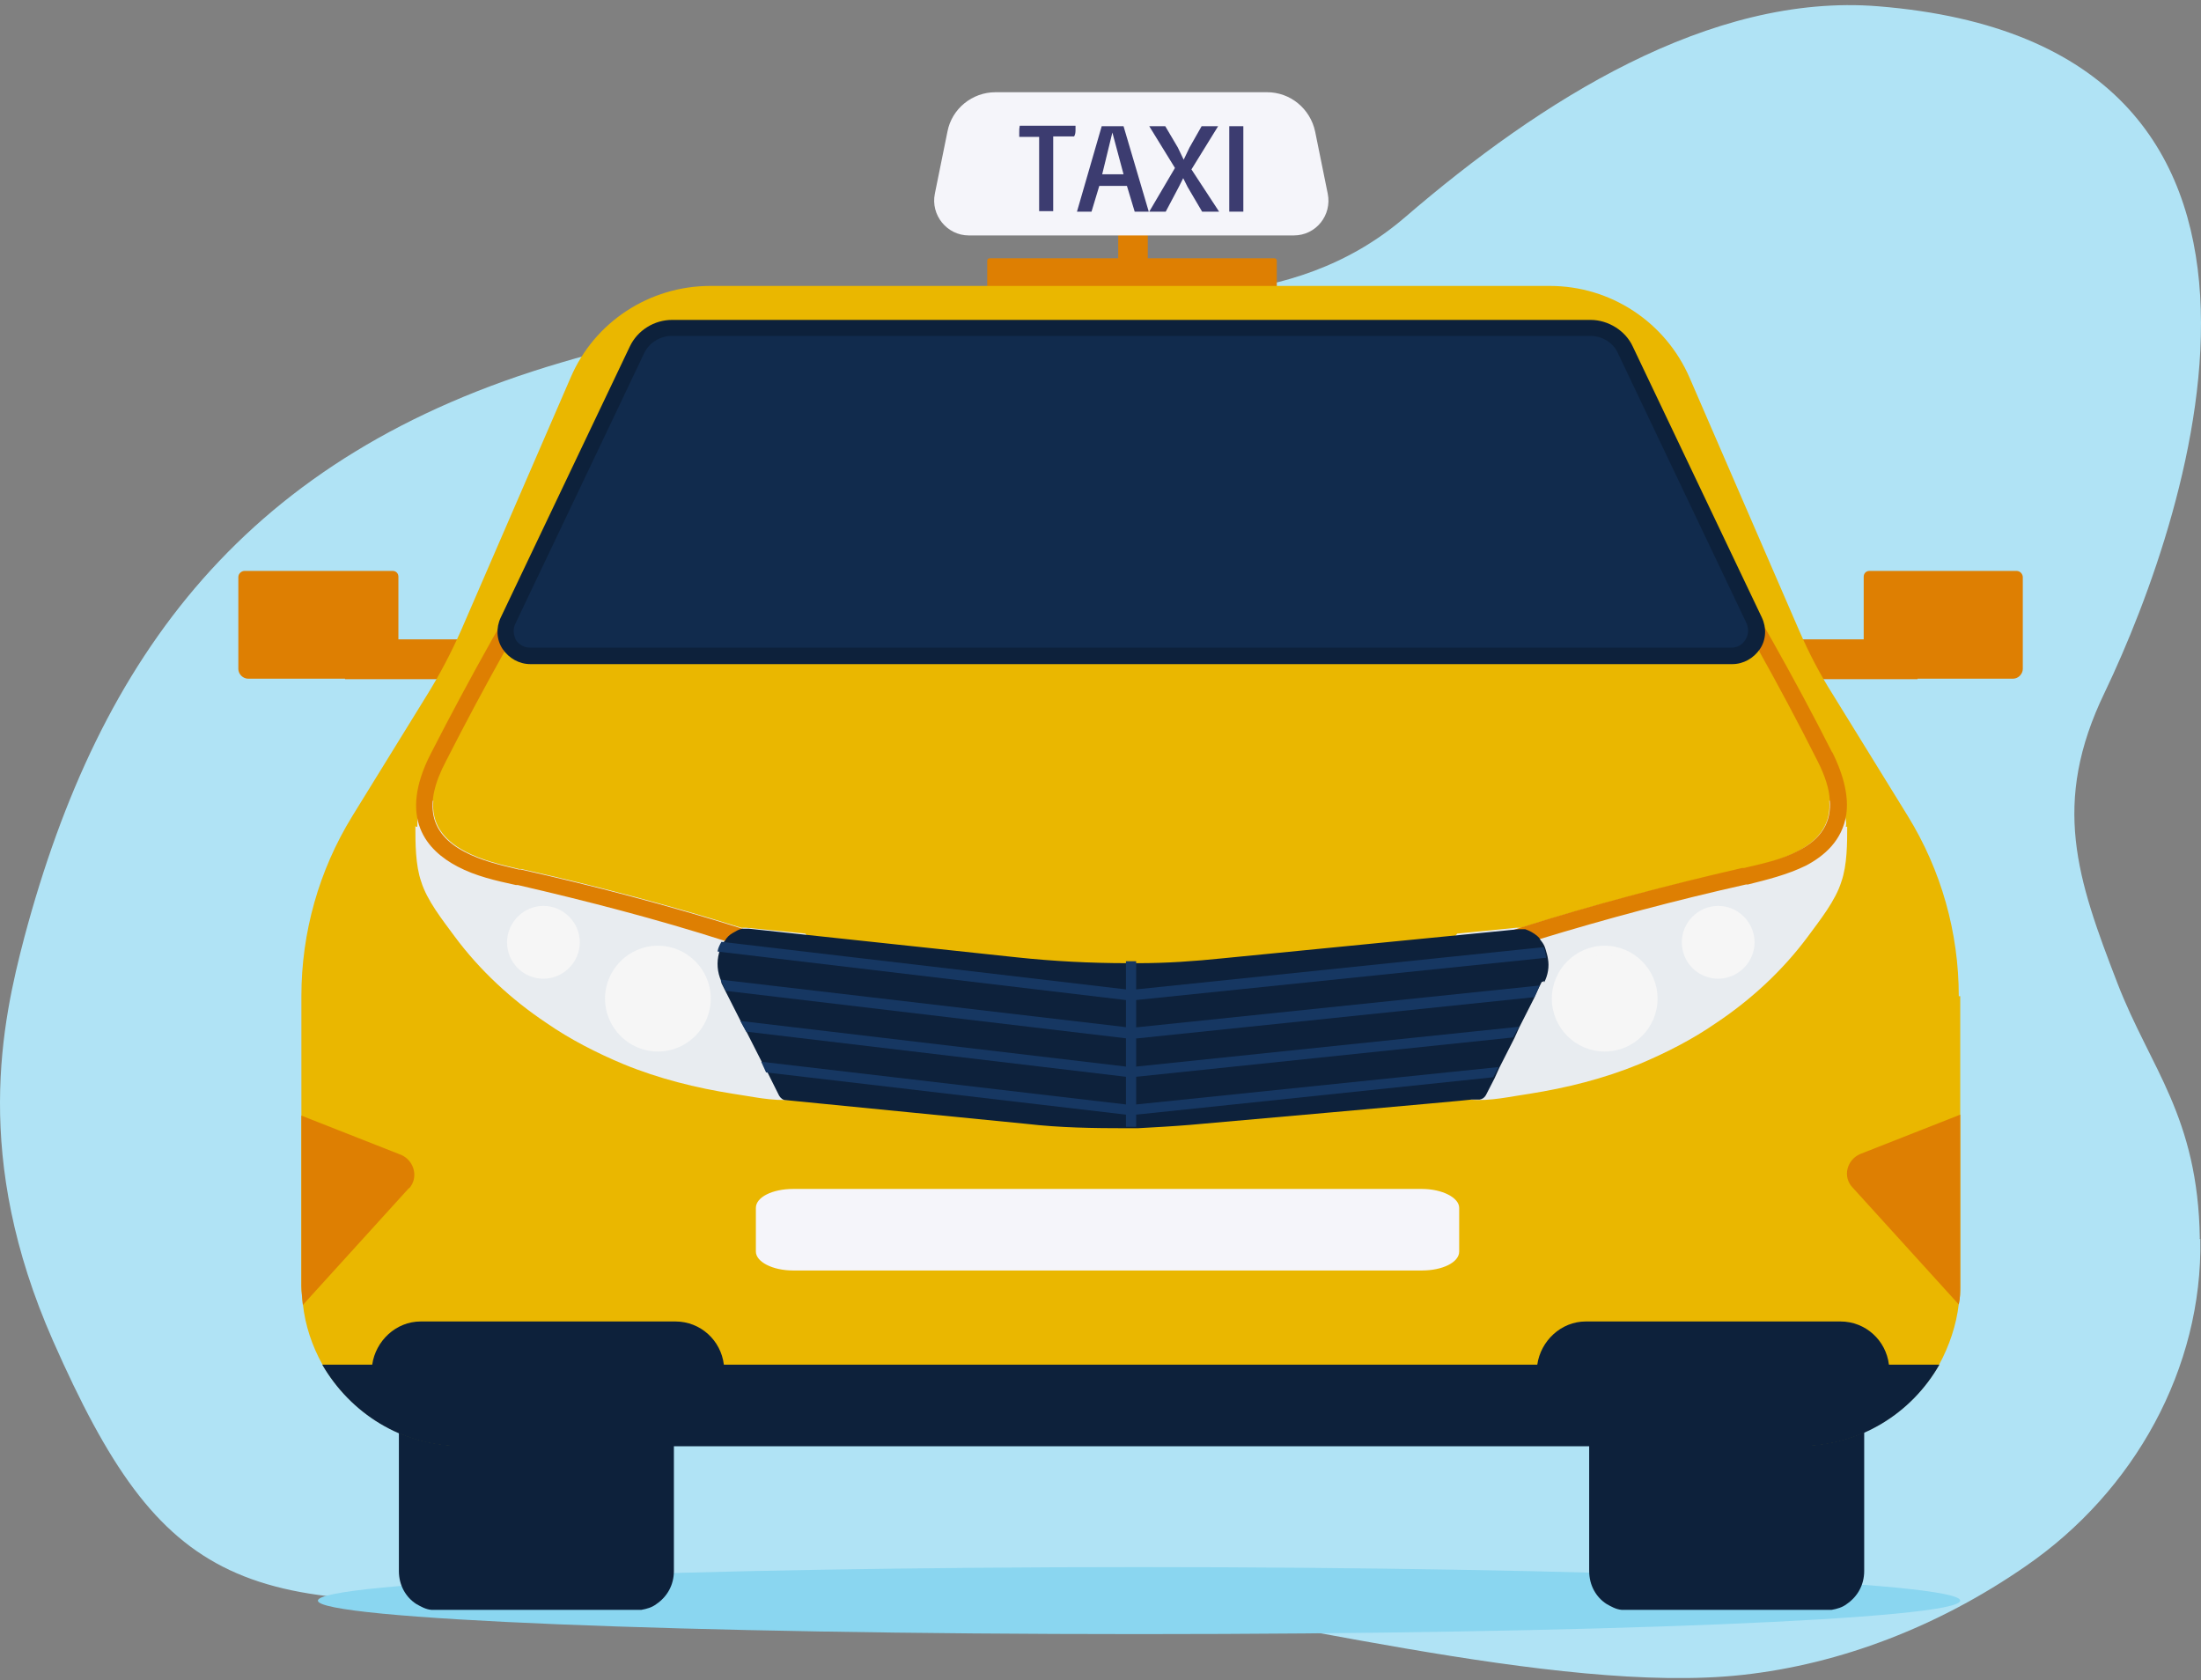 <svg xmlns="http://www.w3.org/2000/svg" width="300" height="229" viewBox="0 0 300 229">
    <rect x="0" y="0" width="300" height="229" fill="#808080" stroke="none"/>
    <g fill="none" transform="translate(0 .699)">
        <path fill="#B0E3F5"
            d="M299.842,168.084 C299.577,151.41 293.099,144.926 288.603,133.281 C283.116,119.056 279.546,108.8 286.884,93.649 C298.718,68.903 320.006,5.319 256.01,0.158 C233.069,-1.695 209.93,13.06 191.551,28.873 C175.948,42.305 156.115,39.46 139.389,39.724 C118.828,39.989 97.209,42.569 76.45,48.723 C33.61,61.294 13.578,88.62 3.331,126.996 C0.289,138.574 -3.809,157.034 7.231,182.045 C22.172,215.855 32.816,220.156 78.301,216.186 C88.747,215.259 107.324,214.267 117.968,214.267 C136.347,214.002 135.62,215.061 146.198,216.252 C170.792,218.965 212.244,230.345 237.499,227.566 C250.853,226.11 264.274,220.95 276.108,212.745 C290.917,202.556 300.239,185.75 299.908,168.15 L299.776,168.15 L299.842,168.084 Z" />
        <path fill="#8AD6F0"
            d="M155.255,222.008 C217.071,222.008 267.183,219.964 267.183,217.443 C267.183,214.921 217.071,212.877 155.255,212.877 C93.44,212.877 43.328,214.921 43.328,217.443 C43.328,219.964 93.44,222.008 155.255,222.008 Z" />
        <polygon fill="#DE7F02" points="156.445 29.535 152.413 29.535 152.413 38.137 156.445 38.137" />
        <path fill="#F5F5FA"
            d="M172.709,11.869 L135.686,11.869 C132.513,11.869 129.736,14.119 129.141,17.228 L127.422,25.697 C126.827,28.609 129.075,31.388 132.05,31.388 L176.345,31.388 C179.386,31.388 181.568,28.609 180.973,25.697 L179.254,17.228 C178.593,14.119 175.882,11.869 172.709,11.869 Z" />
        <path fill="#3C3C70"
            d="M141.769 17.956 138.926 17.956 138.926 17.295C138.926 16.964 138.926 16.765 138.992 16.435L146.595 16.435 146.595 16.964C146.595 17.229 146.595 17.626 146.396 17.89L143.554 17.89 143.554 28.08 141.636 28.08 141.636 17.89 141.702 17.89 141.769 17.956ZM150.231 16.5 153.14 16.5 156.578 28.145 154.66 28.145 153.603 24.639 149.834 24.639 148.776 28.145 146.793 28.145 150.165 16.5 150.231 16.5ZM153.14 23.051 151.619 17.361 150.231 23.051 153.272 23.051 153.206 23.051 153.14 23.051Z" />
        <polygon fill="#3C3C70"
            points="160.148 22.191 156.644 16.5 158.826 16.5 160.544 19.412 161.338 21.066 162.131 19.412 163.784 16.5 166.032 16.5 162.396 22.389 166.164 28.145 163.85 28.145 161.867 24.771 161.272 23.58 160.677 24.771 158.892 28.145 156.644 28.145" />
        <polygon fill="#3C3C70" points="167.552 16.5 169.469 16.5 169.469 28.145 167.552 28.145" />
        <path fill="#DE7F02"
            d="M173.701,34.497 L134.893,34.497 C134.71,34.497 134.562,34.646 134.562,34.828 L134.562,38.93 C134.562,39.113 134.71,39.261 134.893,39.261 L173.701,39.261 C173.883,39.261 174.031,39.113 174.031,38.93 L174.031,34.828 C174.031,34.646 173.883,34.497 173.701,34.497 Z" />
        <path fill="#0D213B"
            d="M254.093,171.128 L254.093,213.407 C254.093,215.326 253.167,216.914 251.713,217.906 C251.118,218.369 250.39,218.568 249.663,218.7 L221.037,218.7 C220.243,218.634 219.582,218.237 218.987,217.906 C217.533,216.98 216.607,215.326 216.607,213.407 L216.607,171.128 L254.291,171.128 L254.225,171.128 L254.093,171.128 Z" />
        <path fill="#3C3C70"
            d="M222.888 171.127C222.888 171.193 222.822 171.392 222.689 171.458L220.111 174.634C219.913 174.899 219.648 174.965 219.45 174.965 219.252 174.965 218.921 174.899 218.789 174.634 218.326 174.171 218.326 173.509 218.789 172.98L220.309 171.061 222.954 171.061 222.888 171.061 222.888 171.127ZM228.441 174.634C228.243 174.833 227.978 174.965 227.78 174.965 227.582 174.965 227.251 174.899 227.119 174.634L224.541 171.458C224.541 171.392 224.342 171.26 224.342 171.128L226.987 171.128 228.507 173.046C228.838 173.509 228.838 174.237 228.507 174.7L228.441 174.7 228.441 174.634ZM219.318 180.589C219.053 180.589 218.789 180.523 218.657 180.258 218.194 179.795 218.194 179.133 218.657 178.604L221.235 175.428C221.566 174.965 222.293 174.899 222.623 175.428 223.086 175.891 223.086 176.553 222.623 177.082L220.045 180.258C219.847 180.523 219.582 180.589 219.384 180.589L219.318 180.589ZM227.78 180.589C227.516 180.589 227.251 180.523 227.119 180.258L224.541 177.082C224.21 176.619 224.21 175.891 224.541 175.428 225.003 174.965 225.598 174.965 225.929 175.428L228.507 178.604C228.838 179.067 228.838 179.795 228.507 180.258 228.309 180.457 228.044 180.589 227.846 180.589L227.78 180.589ZM219.318 186.147C219.053 186.147 218.789 186.081 218.657 185.816 218.194 185.353 218.194 184.691 218.657 184.162L221.235 180.986C221.566 180.523 222.293 180.457 222.623 180.986 223.086 181.449 223.086 182.111 222.623 182.64L220.045 185.816C219.847 186.081 219.582 186.147 219.384 186.147L219.318 186.147ZM227.78 186.147C227.516 186.147 227.251 186.081 227.119 185.816L224.541 182.64C224.21 182.177 224.21 181.449 224.541 180.986 225.003 180.523 225.598 180.523 225.929 180.986L228.507 184.162C228.838 184.625 228.838 185.353 228.507 185.816 228.309 186.015 228.044 186.147 227.846 186.147L227.78 186.147ZM219.318 191.837C219.053 191.837 218.789 191.771 218.657 191.506 218.194 191.043 218.194 190.381 218.657 189.852L221.235 186.676C221.566 186.213 222.293 186.147 222.623 186.676 223.086 187.139 223.086 187.801 222.623 188.33L220.045 191.506C219.847 191.771 219.582 191.837 219.384 191.837L219.318 191.837ZM227.78 191.837C227.516 191.837 227.251 191.771 227.119 191.506L224.541 188.33C224.21 187.867 224.21 187.139 224.541 186.676 225.003 186.213 225.598 186.213 225.929 186.676L228.507 189.852C228.838 190.315 228.838 191.043 228.507 191.506 228.309 191.705 228.044 191.837 227.846 191.837L227.78 191.837ZM234.589 171.127C234.589 171.193 234.523 171.392 234.391 171.458L231.813 174.634C231.614 174.899 231.35 174.965 231.152 174.965 230.953 174.965 230.623 174.899 230.491 174.634 230.028 174.171 230.028 173.509 230.491 172.98L232.011 171.061 234.656 171.061 234.589 171.061 234.589 171.127ZM240.143 174.634C239.945 174.833 239.68 174.965 239.482 174.965 239.283 174.965 238.953 174.899 238.821 174.634L236.242 171.458C236.242 171.392 236.044 171.26 236.044 171.128L238.688 171.128 240.209 173.046C240.54 173.509 240.54 174.237 240.209 174.7L240.143 174.7 240.143 174.634ZM231.152 180.589C230.887 180.589 230.623 180.523 230.491 180.258 230.028 179.795 230.028 179.133 230.491 178.604L233.069 175.428C233.399 174.965 234.127 174.899 234.457 175.428 234.92 175.891 234.92 176.553 234.457 177.082L231.879 180.258C231.681 180.523 231.416 180.589 231.218 180.589L231.152 180.589ZM239.482 180.589C239.217 180.589 238.953 180.523 238.821 180.258L236.242 177.082C235.912 176.619 235.912 175.891 236.242 175.428 236.705 174.965 237.3 174.965 237.631 175.428L240.209 178.604C240.54 179.067 240.54 179.795 240.209 180.258 240.011 180.457 239.746 180.589 239.548 180.589L239.482 180.589ZM231.152 186.147C230.887 186.147 230.623 186.081 230.491 185.816 230.028 185.353 230.028 184.691 230.491 184.162L233.069 180.986C233.399 180.523 234.127 180.457 234.457 180.986 234.92 181.449 234.92 182.111 234.457 182.64L231.879 185.816C231.681 186.081 231.416 186.147 231.218 186.147L231.152 186.147ZM239.482 186.147C239.217 186.147 238.953 186.081 238.821 185.816L236.242 182.64C235.912 182.177 235.912 181.449 236.242 180.986 236.705 180.523 237.3 180.523 237.631 180.986L240.209 184.162C240.54 184.625 240.54 185.353 240.209 185.816 240.011 186.015 239.746 186.147 239.548 186.147L239.482 186.147ZM231.152 191.837C230.887 191.837 230.623 191.771 230.491 191.506 230.028 191.043 230.028 190.381 230.491 189.852L233.069 186.676C233.399 186.213 234.127 186.147 234.457 186.676 234.92 187.139 234.92 187.801 234.457 188.33L231.879 191.506C231.681 191.771 231.416 191.837 231.218 191.837L231.152 191.837ZM239.482 191.837C239.217 191.837 238.953 191.771 238.821 191.506L236.242 188.33C235.912 187.867 235.912 187.139 236.242 186.676 236.705 186.213 237.3 186.213 237.631 186.676L240.209 189.852C240.54 190.315 240.54 191.043 240.209 191.506 240.011 191.705 239.746 191.837 239.548 191.837L239.482 191.837ZM246.357 171.127C246.357 171.193 246.291 171.392 246.159 171.458L243.581 174.634C243.382 174.899 243.118 174.965 242.92 174.965 242.721 174.965 242.391 174.899 242.258 174.634 241.796 174.171 241.796 173.509 242.258 172.98L243.779 171.061 246.424 171.061 246.357 171.061 246.357 171.127ZM251.845 174.634C251.646 174.833 251.382 174.965 251.184 174.965 250.985 174.965 250.655 174.899 250.522 174.634L247.944 171.458C247.944 171.392 247.746 171.26 247.746 171.128L250.39 171.128 251.911 173.046C252.241 173.509 252.241 174.237 251.911 174.7L251.845 174.7 251.845 174.634ZM242.854 180.589C242.589 180.589 242.325 180.523 242.192 180.258 241.73 179.795 241.73 179.133 242.192 178.604L244.771 175.428C245.101 174.965 245.829 174.899 246.159 175.428 246.622 175.891 246.622 176.553 246.159 177.082L243.581 180.258C243.382 180.523 243.118 180.589 242.92 180.589L242.854 180.589ZM251.184 180.589C250.919 180.589 250.655 180.523 250.522 180.258L247.944 177.082C247.614 176.619 247.614 175.891 247.944 175.428 248.407 174.965 249.002 174.965 249.332 175.428L251.911 178.604C252.241 179.067 252.241 179.795 251.911 180.258 251.712 180.457 251.448 180.589 251.25 180.589L251.184 180.589ZM242.854 186.147C242.589 186.147 242.325 186.081 242.192 185.816 241.73 185.353 241.73 184.691 242.192 184.162L244.771 180.986C245.101 180.523 245.829 180.457 246.159 180.986 246.622 181.449 246.622 182.111 246.159 182.64L243.581 185.816C243.382 186.081 243.118 186.147 242.92 186.147L242.854 186.147ZM251.184 186.147C250.919 186.147 250.655 186.081 250.522 185.816L247.944 182.64C247.614 182.177 247.614 181.449 247.944 180.986 248.407 180.523 249.002 180.523 249.332 180.986L251.911 184.162C252.241 184.625 252.241 185.353 251.911 185.816 251.712 186.015 251.448 186.147 251.25 186.147L251.184 186.147ZM242.854 191.837C242.589 191.837 242.325 191.771 242.192 191.506 241.73 191.043 241.73 190.381 242.192 189.852L244.771 186.676C245.101 186.213 245.829 186.147 246.159 186.676 246.622 187.139 246.622 187.801 246.159 188.33L243.581 191.506C243.382 191.771 243.118 191.837 242.92 191.837L242.854 191.837ZM251.184 191.837C250.919 191.837 250.655 191.771 250.522 191.506L247.944 188.33C247.614 187.867 247.614 187.139 247.944 186.676 248.407 186.213 249.002 186.213 249.332 186.676L251.911 189.852C252.241 190.315 252.241 191.043 251.911 191.506 251.712 191.705 251.448 191.837 251.25 191.837L251.184 191.837Z" />
        <path fill="#0D213B"
            d="M91.854,171.128 L91.854,213.407 C91.854,215.326 90.929,216.914 89.474,217.906 C88.879,218.369 88.152,218.568 87.425,218.7 L58.798,218.7 C58.005,218.634 57.344,218.237 56.749,217.906 C55.294,216.98 54.369,215.326 54.369,213.407 L54.369,171.128 L92.053,171.128 L91.986,171.128 L91.854,171.128 Z" />
        <path fill="#3C3C70"
            d="M60.649 171.127C60.649 171.193 60.583 171.392 60.451 171.458L57.873 174.634C57.674 174.899 57.41 174.965 57.079 174.965 56.749 174.965 56.551 174.899 56.418 174.634 55.956 174.171 55.956 173.509 56.418 172.98L58.071 171.061 60.716 171.061 60.649 171.061 60.649 171.127ZM66.269 174.634C66.071 174.833 65.806 174.965 65.608 174.965 65.409 174.965 65.079 174.899 64.814 174.634L62.236 171.458C62.236 171.392 62.038 171.26 62.038 171.128L64.682 171.128 66.335 173.046C66.666 173.509 66.666 174.237 66.335 174.7L66.269 174.7 66.269 174.634ZM57.145 180.589C56.881 180.589 56.617 180.523 56.484 180.258 56.022 179.795 56.022 179.133 56.484 178.604L59.063 175.428C59.393 174.965 60.121 174.899 60.451 175.428 60.782 175.957 60.914 176.553 60.451 177.082L57.873 180.258C57.674 180.523 57.41 180.589 57.079 180.589L57.145 180.589ZM65.542 180.589C65.277 180.589 65.013 180.523 64.748 180.258L62.17 177.082C61.839 176.619 61.839 175.891 62.17 175.428 62.633 174.965 63.228 174.965 63.558 175.428L66.137 178.604C66.467 179.067 66.467 179.795 66.137 180.258 65.938 180.457 65.674 180.589 65.476 180.589L65.542 180.589ZM57.145 186.147C56.881 186.147 56.617 186.081 56.484 185.816 56.022 185.353 56.022 184.691 56.484 184.162L59.063 180.986C59.393 180.523 60.121 180.457 60.451 180.986 60.782 181.515 60.914 182.111 60.451 182.64L57.873 185.816C57.674 186.081 57.41 186.147 57.079 186.147L57.145 186.147ZM65.542 186.147C65.277 186.147 65.013 186.081 64.748 185.816L62.17 182.64C61.839 182.177 61.839 181.449 62.17 180.986 62.633 180.523 63.228 180.523 63.558 180.986L66.137 184.162C66.467 184.625 66.467 185.353 66.137 185.816 65.938 186.015 65.674 186.147 65.476 186.147L65.542 186.147ZM57.145 191.837C56.881 191.837 56.617 191.771 56.484 191.506 56.022 191.043 56.022 190.381 56.484 189.852L59.063 186.676C59.393 186.213 60.121 186.147 60.451 186.676 60.782 187.205 60.914 187.801 60.451 188.33L57.873 191.506C57.674 191.771 57.41 191.837 57.079 191.837L57.145 191.837ZM65.542 191.837C65.277 191.837 65.013 191.771 64.748 191.506L62.17 188.33C61.839 187.867 61.839 187.139 62.17 186.676 62.633 186.213 63.228 186.213 63.558 186.676L66.137 189.852C66.467 190.315 66.467 191.043 66.137 191.506 65.938 191.705 65.674 191.837 65.476 191.837L65.542 191.837ZM72.351 171.127C72.351 171.193 72.285 171.392 72.153 171.458L69.575 174.634C69.376 174.899 69.112 174.965 68.781 174.965 68.451 174.965 68.252 174.899 68.12 174.634 67.657 174.171 67.657 173.509 68.12 172.98L69.773 171.061 72.417 171.061 72.351 171.061 72.351 171.127ZM77.971 174.634C77.772 174.833 77.508 174.965 77.31 174.965 77.111 174.965 76.781 174.899 76.516 174.634L73.938 171.458C73.938 171.392 73.74 171.26 73.74 171.128L76.384 171.128 78.037 173.046C78.367 173.509 78.367 174.237 78.037 174.7L77.971 174.7 77.971 174.634ZM68.913 180.589C68.649 180.589 68.385 180.523 68.252 180.258 67.79 179.795 67.79 179.133 68.252 178.604L70.831 175.428C71.161 174.965 71.888 174.899 72.219 175.428 72.55 175.957 72.682 176.553 72.219 177.082L69.641 180.258C69.442 180.523 69.178 180.589 68.847 180.589L68.913 180.589ZM77.243 180.589C76.979 180.589 76.715 180.523 76.45 180.258L73.872 177.082C73.541 176.619 73.541 175.891 73.872 175.428 74.335 174.965 74.93 174.965 75.26 175.428L77.838 178.604C78.169 179.067 78.169 179.795 77.838 180.258 77.64 180.457 77.376 180.589 77.177 180.589L77.243 180.589ZM68.913 186.147C68.649 186.147 68.385 186.081 68.252 185.816 67.79 185.353 67.79 184.691 68.252 184.162L70.831 180.986C71.161 180.523 71.888 180.457 72.219 180.986 72.55 181.515 72.682 182.111 72.219 182.64L69.641 185.816C69.442 186.081 69.178 186.147 68.847 186.147L68.913 186.147ZM77.243 186.147C76.979 186.147 76.715 186.081 76.45 185.816L73.872 182.64C73.541 182.177 73.541 181.449 73.872 180.986 74.335 180.523 74.93 180.523 75.26 180.986L77.838 184.162C78.169 184.625 78.169 185.353 77.838 185.816 77.64 186.015 77.376 186.147 77.177 186.147L77.243 186.147ZM68.913 191.837C68.649 191.837 68.385 191.771 68.252 191.506 67.79 191.043 67.79 190.381 68.252 189.852L70.831 186.676C71.161 186.213 71.888 186.147 72.219 186.676 72.55 187.205 72.682 187.801 72.219 188.33L69.641 191.506C69.442 191.771 69.178 191.837 68.847 191.837L68.913 191.837ZM77.243 191.837C76.979 191.837 76.715 191.771 76.45 191.506L73.872 188.33C73.541 187.867 73.541 187.139 73.872 186.676 74.335 186.213 74.93 186.213 75.26 186.676L77.838 189.852C78.169 190.315 78.169 191.043 77.838 191.506 77.64 191.705 77.376 191.837 77.177 191.837L77.243 191.837ZM84.119 171.127C84.119 171.193 84.053 171.392 83.921 171.458L81.343 174.634C81.144 174.899 80.88 174.965 80.549 174.965 80.219 174.965 80.02 174.899 79.888 174.634 79.425 174.171 79.425 173.509 79.888 172.98L81.541 171.061 84.185 171.061 84.119 171.061 84.119 171.127ZM89.673 174.634C89.474 174.833 89.21 174.965 89.011 174.965 88.813 174.965 88.482 174.899 88.218 174.634L85.64 171.458C85.64 171.392 85.441 171.26 85.441 171.128L88.086 171.128 89.739 173.046C90.069 173.509 90.069 174.237 89.739 174.7L89.673 174.7 89.673 174.634ZM80.615 180.589C80.351 180.589 80.086 180.523 79.954 180.258 79.491 179.795 79.491 179.133 79.954 178.604L82.532 175.428C82.863 174.965 83.59 174.899 83.921 175.428 84.251 175.957 84.384 176.553 83.921 177.082L81.342 180.258C81.144 180.523 80.88 180.589 80.549 180.589L80.615 180.589ZM88.945 180.589C88.681 180.589 88.416 180.523 88.152 180.258L85.574 177.082C85.243 176.619 85.243 175.891 85.574 175.428 86.036 174.965 86.631 174.965 86.962 175.428L89.54 178.604C89.871 179.067 89.871 179.795 89.54 180.258 89.342 180.457 89.077 180.589 88.879 180.589L88.945 180.589ZM80.615 186.147C80.351 186.147 80.086 186.081 79.954 185.816 79.491 185.353 79.491 184.691 79.954 184.162L82.532 180.986C82.863 180.523 83.59 180.457 83.921 180.986 84.251 181.515 84.384 182.111 83.921 182.64L81.342 185.816C81.144 186.081 80.88 186.147 80.549 186.147L80.615 186.147ZM88.945 186.147C88.681 186.147 88.416 186.081 88.152 185.816L85.574 182.64C85.243 182.177 85.243 181.449 85.574 180.986 86.036 180.523 86.631 180.523 86.962 180.986L89.54 184.162C89.871 184.625 89.871 185.353 89.54 185.816 89.342 186.015 89.077 186.147 88.879 186.147L88.945 186.147ZM80.615 191.837C80.351 191.837 80.086 191.771 79.954 191.506 79.491 191.043 79.491 190.381 79.954 189.852L82.532 186.676C82.863 186.213 83.59 186.147 83.921 186.676 84.251 187.205 84.384 187.801 83.921 188.33L81.342 191.506C81.144 191.771 80.88 191.837 80.549 191.837L80.615 191.837ZM88.945 191.837C88.681 191.837 88.416 191.771 88.152 191.506L85.574 188.33C85.243 187.867 85.243 187.139 85.574 186.676 86.036 186.213 86.631 186.213 86.962 186.676L89.54 189.852C89.871 190.315 89.871 191.043 89.54 191.506 89.342 191.705 89.077 191.837 88.879 191.837L88.945 191.837Z" />
        <path fill="#DE7F02"
            d="M274.521,91.796 L254.026,91.796 L254.026,77.901 C254.026,77.438 254.357,77.107 254.82,77.107 L274.852,77.107 C275.38,77.107 275.711,77.57 275.711,77.967 L275.711,90.472 C275.711,91.134 275.116,91.796 274.389,91.796 L274.455,91.796 L274.521,91.796 Z" />
        <polygon fill="#DE7F02" points="261.365 86.437 243.779 86.437 243.779 91.862 261.365 91.862" />
        <path fill="#DE7F02"
            d="M33.477,77.107 L53.509,77.107 C53.972,77.107 54.303,77.438 54.303,77.901 L54.303,91.796 L33.808,91.796 C33.147,91.796 32.486,91.2 32.486,90.472 L32.486,77.967 C32.486,77.438 32.949,77.107 33.345,77.107 L33.411,77.107 L33.477,77.107 Z" />
        <polygon fill="#DE7F02" points="64.616 86.437 47.03 86.437 47.03 91.862 64.616 91.862" />
        <path fill="#EAB700"
            d="M267.183,135.068 L267.183,174.436 C267.183,175.296 267.183,176.156 266.984,177.016 C266.654,179.928 265.662,182.773 264.34,185.221 C260.571,191.837 253.498,196.337 245.3,196.337 L62.963,196.337 C54.766,196.337 47.758,191.837 43.923,185.221 C42.535,182.707 41.609,179.994 41.279,177.016 C41.213,176.156 41.08,175.296 41.08,174.436 L41.08,135.068 C41.08,126.4 43.46,117.931 48.022,110.521 L58.269,93.914 C59.988,91.135 61.509,88.223 62.831,85.246 L77.772,50.774 C81.012,43.165 88.549,38.269 96.813,38.269 L211.252,38.269 C219.516,38.269 226.987,43.165 230.292,50.774 L245.234,85.246 C246.556,88.29 248.076,91.201 249.795,93.914 L260.043,110.521 C264.604,117.931 266.984,126.4 266.984,135.068 L267.05,135.068 L267.183,135.068 Z" />
        <path fill="#F5F5FA"
            d="M193.799,161.335 L108.118,161.335 C105.275,161.335 103.027,162.46 103.027,163.916 L103.027,169.871 C103.027,171.26 105.275,172.451 108.118,172.451 L193.799,172.451 C196.641,172.451 198.889,171.326 198.889,169.871 L198.889,163.916 C198.889,162.526 196.575,161.335 193.799,161.335 Z" />
        <path fill="#E8ECF0"
            d="M251.778,111.844 C251.778,114.16 251.778,117.203 250.985,119.453 C250.192,122.033 248.076,124.68 246.423,126.93 C242.986,131.561 238.688,135.531 233.928,138.707 C230.689,140.957 227.053,142.809 223.417,144.331 C218.59,146.316 213.5,147.573 208.475,148.367 C206.095,148.698 203.054,149.426 200.41,149.161 C199.815,149.161 199.286,148.962 198.757,148.83 C196.84,148.235 195.517,145.654 194.79,143.868 C193.005,139.104 194.195,132.818 196.972,128.716 C197.501,127.922 198.03,127.26 198.625,126.533 L206.69,125.739 L207.351,125.739 C217.268,122.629 227.317,119.982 237.366,117.733 L237.631,117.733 C240.143,117.137 242.721,116.542 244.969,115.351 C248.142,113.697 249.597,111.381 249.332,108.403 C250.126,108.668 250.787,108.999 251.25,109.727 C251.448,109.991 251.514,110.256 251.514,110.521 C251.58,110.984 251.712,111.447 251.58,111.976 L251.778,111.976 L251.778,111.844 Z" />
        <path fill="#F6F6F6"
            d="M218.723 142.61C214.756 142.61 211.517 139.368 211.517 135.398 211.517 131.428 214.756 128.186 218.723 128.186 222.689 128.186 225.929 131.428 225.929 135.398 225.929 139.368 222.689 142.61 218.723 142.61ZM218.723 129.51C215.483 129.51 212.839 132.156 212.839 135.398 212.839 138.64 215.483 141.287 218.723 141.287 221.962 141.287 224.607 138.64 224.607 135.398 224.607 132.156 221.962 129.51 218.723 129.51ZM234.193 132.685C231.416 132.685 229.234 130.436 229.234 127.723 229.234 125.01 231.482 122.761 234.193 122.761 236.903 122.761 239.151 125.01 239.151 127.723 239.151 130.436 236.903 132.685 234.193 132.685ZM234.193 124.15C232.21 124.15 230.557 125.804 230.557 127.789 230.557 129.774 232.21 131.428 234.193 131.428 236.176 131.428 237.829 129.774 237.829 127.789 237.829 125.804 236.176 124.15 234.193 124.15Z" />
        <path fill="#E8ECF0"
            d="M56.617,111.844 C56.617,114.16 56.617,117.203 57.41,119.453 C58.203,122.033 60.319,124.68 61.972,126.93 C65.41,131.561 69.707,135.531 74.467,138.707 C77.706,140.957 81.342,142.809 84.979,144.331 C89.805,146.316 94.895,147.573 99.92,148.367 C102.3,148.698 105.341,149.426 107.986,149.161 C108.514,149.161 109.109,148.962 109.638,148.83 C111.556,148.235 112.878,145.654 113.605,143.868 C115.39,139.104 114.2,132.818 111.423,128.716 C110.894,127.922 110.366,127.26 109.771,126.533 L101.705,125.739 L101.044,125.739 C91.127,122.629 81.078,119.982 71.029,117.733 L70.765,117.733 C68.252,117.137 65.674,116.542 63.426,115.351 C60.253,113.697 58.798,111.381 59.063,108.403 C58.269,108.668 57.608,108.999 57.278,109.727 C57.079,109.991 57.013,110.256 56.947,110.521 C56.881,110.984 56.881,111.447 56.881,111.976 L56.683,111.976 L56.617,111.844 Z" />
        <path fill="#F6F6F6"
            d="M89.672 142.61C85.706 142.61 82.466 139.368 82.466 135.398 82.466 131.428 85.706 128.186 89.672 128.186 93.639 128.186 96.879 131.428 96.879 135.398 96.879 139.368 93.639 142.61 89.672 142.61ZM89.672 129.51C86.433 129.51 83.788 132.156 83.788 135.398 83.788 138.64 86.433 141.287 89.672 141.287 92.912 141.287 95.556 138.64 95.556 135.398 95.556 132.156 92.912 129.51 89.672 129.51ZM74.07 132.685C71.293 132.685 69.112 130.436 69.112 127.723 69.112 125.01 71.36 122.761 74.07 122.761 76.781 122.761 79.029 125.01 79.029 127.723 79.029 130.436 76.781 132.685 74.07 132.685ZM74.07 124.15C72.087 124.15 70.434 125.804 70.434 127.789 70.434 129.774 72.087 131.428 74.07 131.428 76.054 131.428 77.706 129.774 77.706 127.789 77.706 125.804 76.054 124.15 74.07 124.15Z" />
        <path fill="#0D213B"
            d="M264.34,185.287 C260.571,191.903 253.497,196.403 245.3,196.403 L62.963,196.403 C54.765,196.403 47.758,191.903 43.923,185.287 L50.733,185.287 C51.195,182.045 53.972,179.398 57.344,179.398 L92.053,179.398 C95.49,179.398 98.267,181.979 98.664,185.287 L209.533,185.287 C209.996,182.045 212.773,179.398 216.144,179.398 L250.853,179.398 C254.291,179.398 257.068,181.979 257.464,185.287 L264.34,185.287 Z" />
        <path fill="#DE7F02"
            d="M109.638 129.444C109.572 128.848 109.043 128.385 108.316 128.12 105.936 127.326 103.424 126.466 100.978 125.804 91.061 122.695 81.012 120.048 70.963 117.799L70.698 117.799C68.186 117.203 65.608 116.608 63.36 115.417 58.534 112.902 57.674 108.932 60.782 103.044 66.005 92.788 71.69 82.665 77.706 72.807L75.789 71.616C69.773 81.408 64.021 91.664 58.732 101.985 54.171 110.851 58.203 115.218 62.368 117.402 64.881 118.725 67.591 119.32 70.302 119.916L70.566 119.916C80.02 122.099 89.474 124.547 98.796 127.525 101.573 128.385 104.416 129.245 107.126 130.171 107.192 130.634 107.457 130.965 107.919 131.098 108.118 131.098 108.25 131.164 108.382 131.164 108.713 131.164 109.043 131.098 109.308 130.833 109.771 130.502 109.903 129.973 109.771 129.51L109.572 129.51 109.638 129.444ZM107.391 129.907C107.391 129.576 107.391 129.245 107.655 129.047 107.853 128.98 107.986 128.848 108.184 128.848L108.514 128.848C108.845 128.914 109.109 129.311 109.109 129.642L107.391 129.907ZM249.729 101.853C244.506 91.531 238.688 81.342 232.672 71.483L230.755 72.674C236.771 82.466 242.523 92.656 247.68 102.911 248.737 104.962 249.332 106.815 249.399 108.337 249.663 111.38 248.209 113.696 245.035 115.284 242.787 116.475 240.209 117.004 237.697 117.6L237.432 117.6C227.383 119.916 217.268 122.562 207.418 125.672 205.038 126.466 202.525 127.194 200.079 127.988 199.286 128.252 198.889 128.649 198.757 129.311 198.691 129.84 198.757 130.237 199.22 130.634 199.484 130.899 199.815 130.965 200.145 130.965 200.476 130.965 200.476 130.965 200.608 130.899 201.071 130.7 201.269 130.37 201.401 129.973 204.178 129.046 206.889 128.186 209.732 127.326 219.053 124.481 228.507 121.967 237.961 119.849L238.226 119.849C240.87 119.188 243.581 118.526 246.159 117.269 248.671 115.946 251.117 113.828 251.646 110.322 251.977 108.072 251.448 105.227 249.729 101.786L249.729 101.985 249.729 101.853ZM201.005 129.84 199.286 129.576C199.286 129.245 199.55 128.914 199.881 128.782L200.211 128.782C200.41 128.782 200.674 128.782 200.74 128.98 201.005 129.179 201.071 129.509 201.005 129.84Z" />
        <path fill="#112B4D"
            d="M236.11,88.686 L72.285,88.686 C69.773,88.686 68.252,86.106 69.244,83.856 L70.302,81.805 L81.078,59.177 L86.83,47.002 C87.689,45.216 89.474,43.959 91.59,43.959 L216.806,43.959 C218.789,43.959 220.706,45.15 221.566,47.002 L224.342,52.891 L231.945,68.771 L239.151,83.922 C240.209,86.172 238.556,88.752 236.11,88.752 L236.176,88.752 L236.11,88.686 Z" />
        <path fill="#0D213B"
            d="M236.11 89.811 72.285 89.811C70.765 89.811 69.376 89.017 68.517 87.76 67.657 86.503 67.591 84.849 68.252 83.46L85.838 46.54C86.896 44.29 89.21 42.9 91.59 42.9L216.805 42.9C219.186 42.9 221.566 44.356 222.557 46.54L240.143 83.46C240.804 84.849 240.738 86.503 239.878 87.76 239.019 89.017 237.631 89.811 236.11 89.811ZM91.524 45.084C90.003 45.084 88.483 46.01 87.821 47.4L70.236 84.32C69.905 84.981 69.971 85.775 70.302 86.503 70.765 87.165 71.426 87.562 72.219 87.562L235.978 87.562C236.771 87.562 237.432 87.231 237.895 86.503 238.358 85.775 238.358 85.047 238.093 84.32L220.508 47.4C219.847 45.944 218.326 45.084 216.805 45.084L91.524 45.084ZM210.128 133.149 209.798 133.81 209.136 135.266 207.087 139.302 206.426 140.758 204.376 144.794 203.715 146.249 202.525 148.565C202.327 148.896 202.063 149.094 201.666 149.161L200.542 149.161C200.542 149.227 162.263 152.601 162.263 152.601 159.883 152.8 157.437 152.932 155.057 153.064L153.669 153.064C149.041 153.064 144.479 152.998 139.917 152.469L107.06 149.227C106.729 149.227 106.399 148.962 106.2 148.631L104.68 145.588 103.887 144.132 101.837 140.096 101.044 138.64 98.994 134.604 98.333 133.281 98.333 133.083C97.738 131.759 97.672 130.436 98.003 129.179 98.069 128.716 98.267 128.319 98.531 127.856 98.531 127.789 98.73 127.591 98.796 127.525 99.06 127.062 99.391 126.731 99.854 126.466 100.317 126.201 100.713 125.937 101.176 125.871L102.102 125.871 138.595 129.774C143.554 130.304 148.644 130.568 153.735 130.568L155.123 130.568C159.024 130.568 162.792 130.304 166.627 129.907L198.955 126.731 207.021 125.937 207.88 125.937C208.475 126.135 209.07 126.466 209.533 126.863 209.996 127.26 209.864 127.326 210.062 127.525 210.326 127.856 210.525 128.186 210.657 128.65 210.789 129.113 210.921 129.51 210.988 129.973 211.186 131.031 210.988 132.222 210.459 133.215L210.459 133.016 210.128 133.149Z" />
        <polygon fill="#163762" points="154.859 130.37 154.859 152.866 153.47 152.866 153.47 130.304 154.859 130.304" />
        <polygon fill="#163762"
            points="204.244 144.728 203.517 146.117 154.859 151.212 154.198 151.278 154.132 151.278 153.47 151.212 104.416 145.456 103.754 144 153.47 149.822 154.198 149.889 154.859 149.822" />
        <polygon fill="#163762"
            points="207.021 139.236 206.228 140.691 154.859 146.051 154.198 146.117 154.131 146.051 153.47 146.051 101.705 139.898 100.911 138.442 153.47 144.661 154.198 144.728 154.859 144.661" />
        <polygon fill="#163762"
            points="209.798 133.744 209.137 135.2 154.925 140.824 153.603 140.824 98.928 134.34 98.267 133.016 98.267 132.818 153.603 139.302 154.991 139.302 209.864 133.612 209.798 133.612" />
        <path fill="#163762"
            d="M210.657,129.841 L154.793,135.597 L153.47,135.597 L97.804,128.98 C97.87,128.517 98.069,128.12 98.333,127.657 L153.47,134.141 L154.859,134.141 L210.393,128.385 C210.591,128.848 210.657,129.245 210.723,129.708 L210.723,129.907 L210.657,129.841 Z" />
        <path fill="#DE7F02"
            d="M267.183 151.278 267.183 174.502C267.183 175.362 267.183 176.222 266.984 177.082L252.506 161.136C251.117 159.681 251.712 157.365 253.564 156.571L267.183 151.212 267.183 151.278ZM55.757 161.203 41.279 177.148C41.213 176.288 41.08 175.428 41.08 174.568L41.08 151.344 54.699 156.703C56.484 157.497 57.079 159.813 55.757 161.269L55.757 161.203Z" />
        <path fill="#F6F6F6"
            d="M74.07 131.561C76.224 131.561 77.971 129.813 77.971 127.657 77.971 125.501 76.224 123.753 74.07 123.753 71.916 123.753 70.17 125.501 70.17 127.657 70.17 129.813 71.916 131.561 74.07 131.561ZM89.408 141.75C92.877 141.75 95.689 138.936 95.689 135.464 95.689 131.993 92.877 129.179 89.408 129.179 85.939 129.179 83.127 131.993 83.127 135.464 83.127 138.936 85.939 141.75 89.408 141.75ZM234.193 131.561C236.347 131.561 238.093 129.813 238.093 127.657 238.093 125.501 236.347 123.753 234.193 123.753 232.039 123.753 230.292 125.501 230.292 127.657 230.292 129.813 232.039 131.561 234.193 131.561ZM218.723 142.015C222.191 142.015 225.003 139.201 225.003 135.729 225.003 132.258 222.191 129.444 218.723 129.444 215.254 129.444 212.442 132.258 212.442 135.729 212.442 139.201 215.254 142.015 218.723 142.015Z" />
    </g>
</svg>